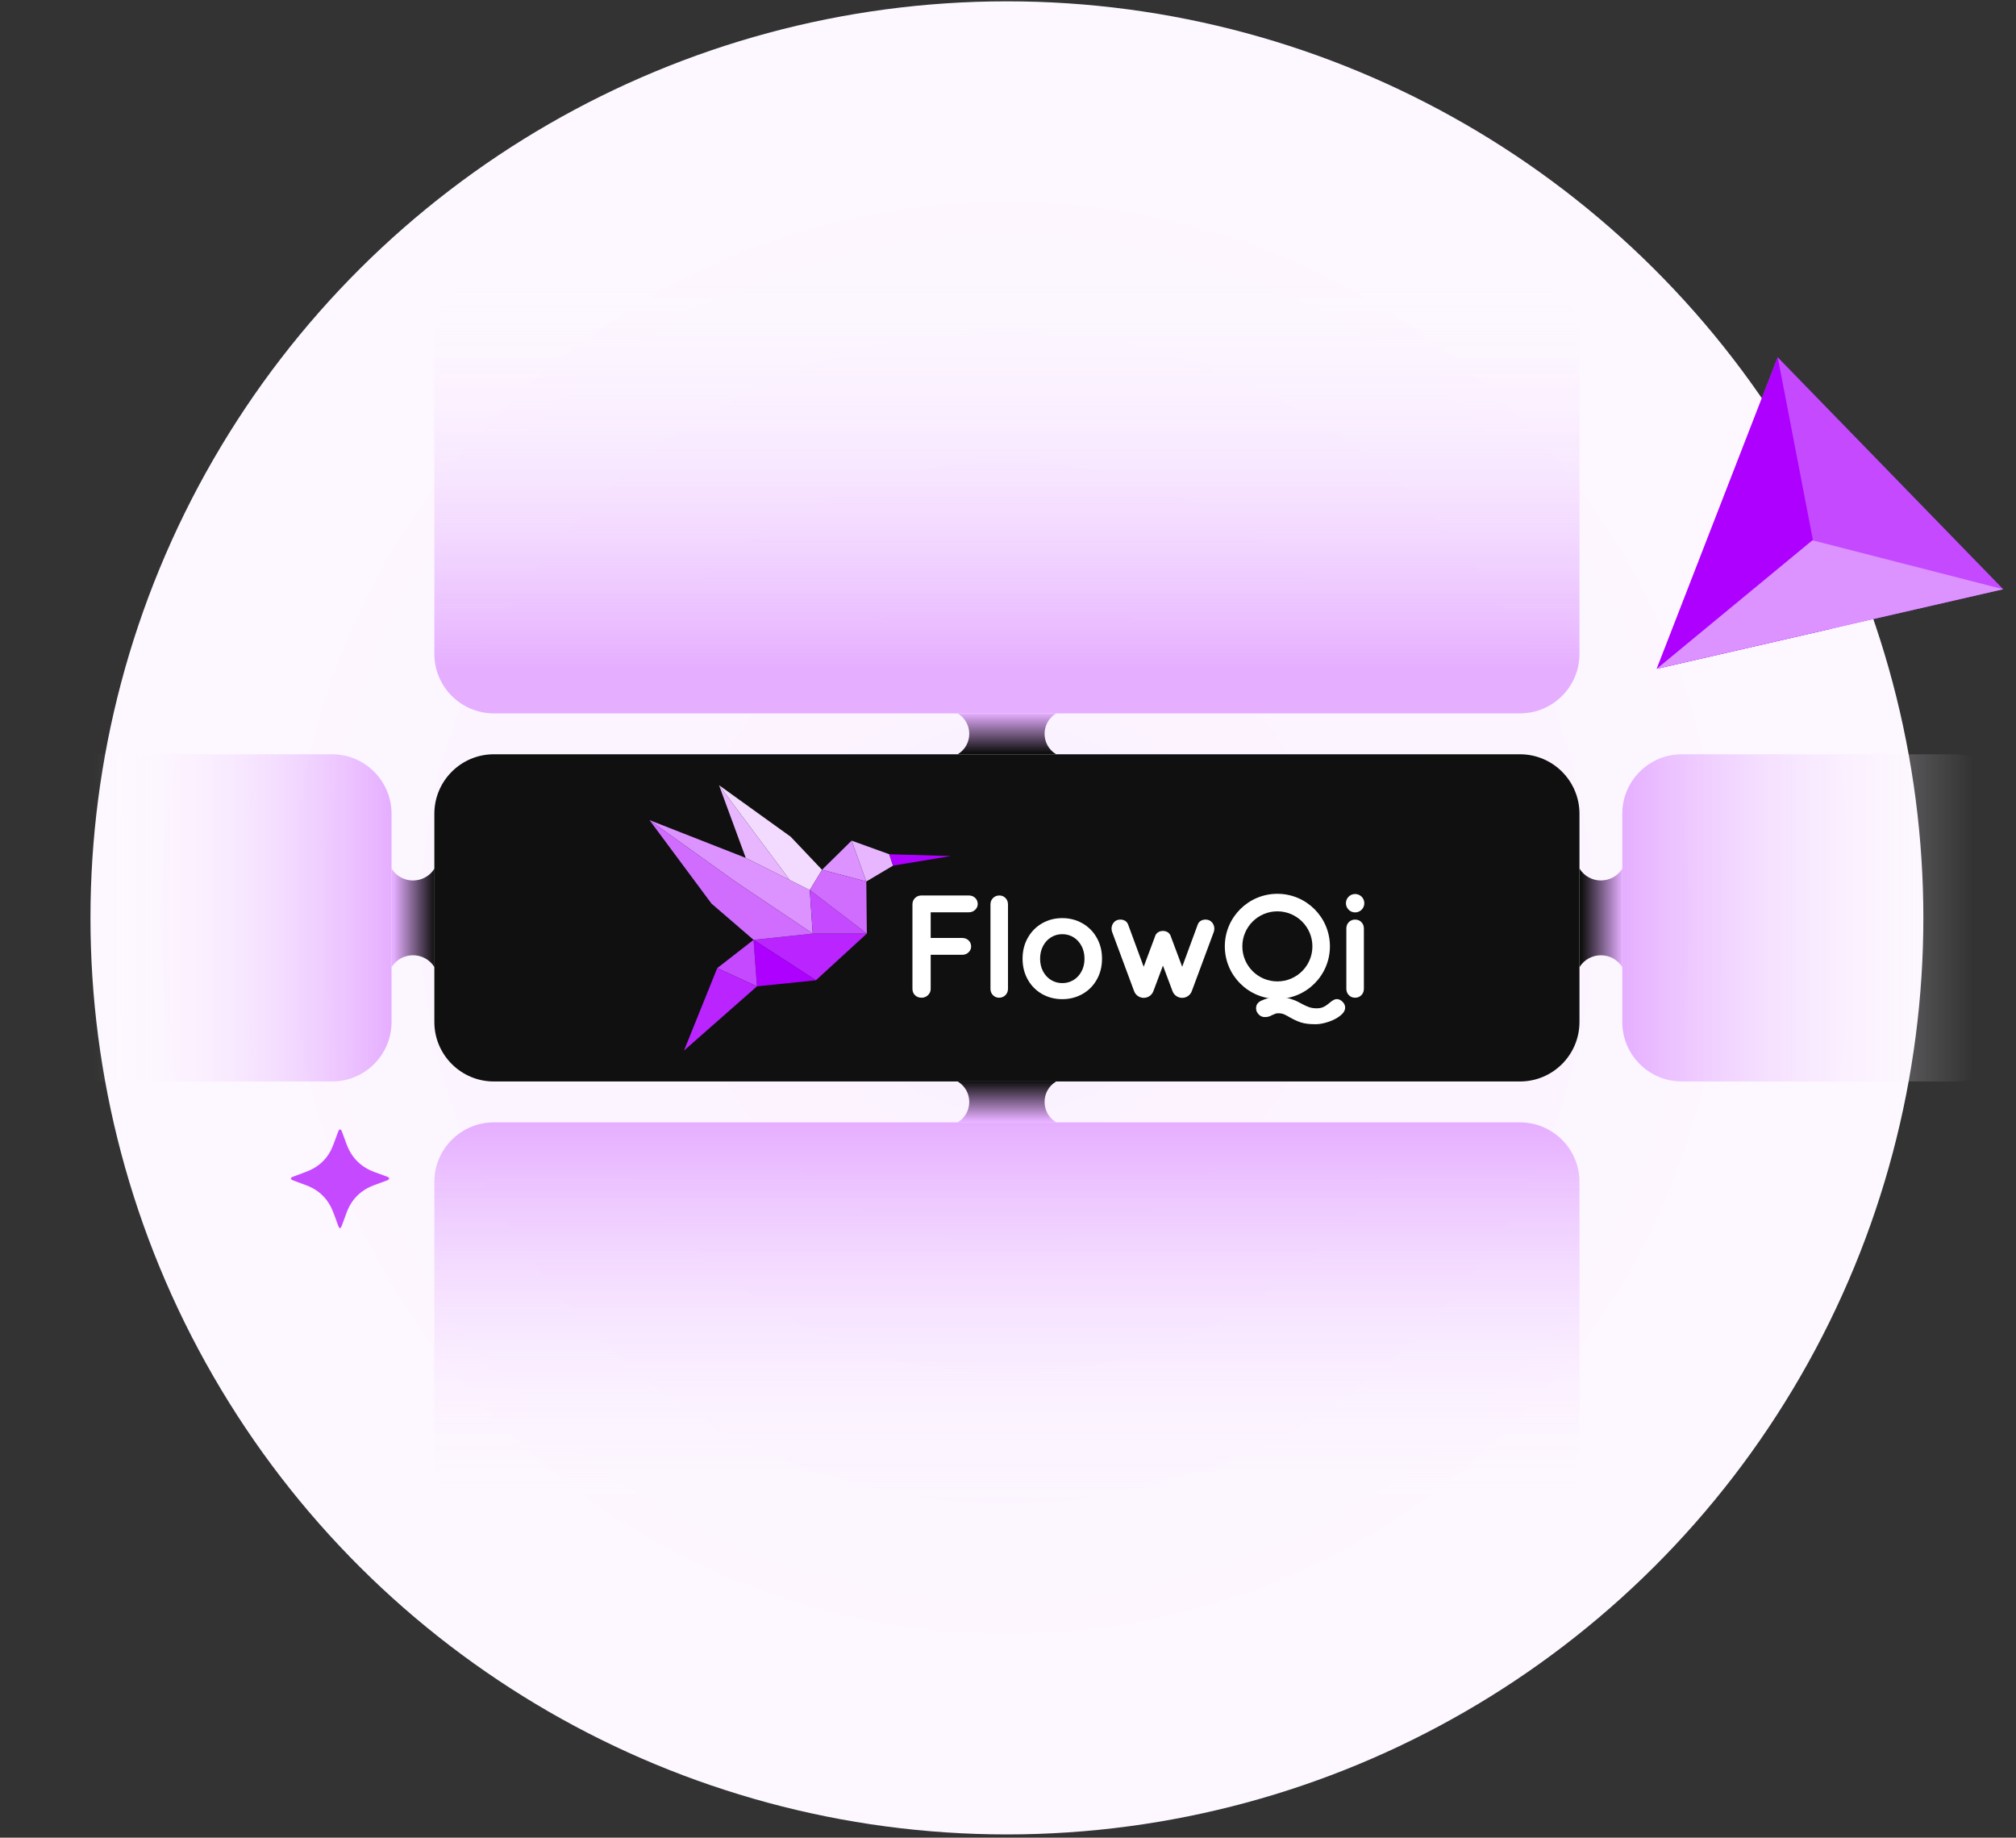 <svg width="542" height="494" viewBox="0 0 542 494" fill="none" xmlns="http://www.w3.org/2000/svg">
<rect x="0" y="0" width="542" height="494" fill="#333333" stroke="none"/>
<circle cx="270.708" cy="246.741" r="246.385" transform="rotate(90 270.708 246.741)" fill="url(#paint0_radial_2369_4515)"/>
<path d="M116.775 218.761C116.775 209.925 123.939 202.761 132.775 202.761H408.64C417.477 202.761 424.64 209.925 424.64 218.761V274.719C424.64 283.556 417.477 290.719 408.64 290.719H132.775C123.939 290.719 116.775 283.556 116.775 274.719V218.761Z" fill="#101010"/>
<path d="M250.216 245.235V252.145H258.697C259.378 252.145 259.947 252.36 260.403 252.793C260.86 253.225 261.091 253.78 261.091 254.462C261.091 255.037 260.863 255.548 260.403 255.994C259.943 256.441 259.375 256.662 258.697 256.662H250.216V265.807C250.216 266.489 249.974 267.057 249.49 267.514C249.007 267.97 248.438 268.202 247.784 268.202C247.051 268.202 246.455 267.98 245.999 267.534C245.539 267.088 245.311 266.512 245.311 265.807V243.116C245.311 242.435 245.539 241.866 245.999 241.409C246.455 240.953 247.024 240.721 247.705 240.721H260.465C261.146 240.721 261.715 240.936 262.171 241.369C262.627 241.801 262.859 242.356 262.859 243.038C262.859 243.613 262.631 244.124 262.171 244.57C261.711 245.017 261.142 245.238 260.465 245.238H250.216V245.235Z" fill="white"/>
<path d="M270.309 267.514C269.849 267.97 269.28 268.202 268.602 268.202C267.948 268.202 267.397 267.974 266.954 267.514C266.508 267.057 266.286 266.485 266.286 265.807V243.116C266.286 242.435 266.514 241.866 266.974 241.409C267.431 240.953 267.999 240.721 268.681 240.721C269.335 240.721 269.883 240.95 270.329 241.409C270.775 241.869 270.997 242.438 270.997 243.116V265.807C270.997 266.485 270.765 267.054 270.309 267.514Z" fill="white"/>
<path d="M294.863 263.352C293.92 265.014 292.632 266.301 290.997 267.218C289.362 268.134 287.561 268.594 285.599 268.594C283.61 268.594 281.804 268.137 280.18 267.218C278.555 266.301 277.274 265.014 276.331 263.352C275.387 261.69 274.917 259.813 274.917 257.718C274.917 255.623 275.387 253.747 276.331 252.084C277.274 250.422 278.555 249.128 280.18 248.198C281.801 247.268 283.61 246.805 285.599 246.805C287.561 246.805 289.362 247.272 290.997 248.198C292.632 249.128 293.923 250.422 294.863 252.084C295.807 253.747 296.277 255.623 296.277 257.718C296.277 259.813 295.807 261.69 294.863 263.352ZM290.762 254.285C290.224 253.277 289.506 252.5 288.603 251.948C287.7 251.4 286.699 251.124 285.599 251.124C284.499 251.124 283.497 251.4 282.595 251.948C281.692 252.497 280.97 253.277 280.435 254.285C279.897 255.293 279.631 256.437 279.631 257.721C279.631 259.002 279.9 260.143 280.435 261.138C280.97 262.132 281.692 262.906 282.595 263.454C283.497 264.002 284.499 264.278 285.599 264.278C286.699 264.278 287.7 264.002 288.603 263.454C289.506 262.906 290.224 262.132 290.762 261.138C291.297 260.143 291.566 259.006 291.566 257.721C291.566 256.437 291.297 255.293 290.762 254.285Z" fill="white"/>
<path d="M366.01 267.514C365.564 267.97 365.002 268.202 364.321 268.202C363.639 268.202 363.077 267.974 362.631 267.514C362.185 267.057 361.964 266.485 361.964 265.807V249.594C361.964 248.913 362.185 248.344 362.631 247.888C363.077 247.432 363.639 247.2 364.321 247.2C365.002 247.2 365.564 247.428 366.01 247.888C366.456 248.344 366.678 248.917 366.678 249.594V265.807C366.678 266.485 366.456 267.054 366.01 267.514ZM366.797 242.799C366.797 244.165 365.69 245.272 364.324 245.272C362.958 245.272 361.851 244.165 361.851 242.799C361.851 241.433 362.958 240.326 364.324 240.326C365.686 240.326 366.797 241.433 366.797 242.799Z" fill="white"/>
<path d="M359.398 268.577C359.136 268.577 358.873 268.641 358.614 268.774C358.352 268.904 358.066 269.094 357.749 269.343C357.436 269.592 357.201 269.783 357.044 269.912C356.598 270.28 356.142 270.559 355.672 270.757C355.202 270.954 354.636 271.053 353.982 271.053C353.223 271.053 352.541 270.947 351.942 270.74C351.339 270.532 350.634 270.205 349.823 269.759C349.169 269.391 348.587 269.105 348.076 268.894C344.666 267.545 341.788 267.749 339.067 269.013C338.205 269.445 337.694 270.035 337.694 271.053C337.694 271.656 337.922 272.197 338.382 272.681C338.839 273.165 339.384 273.407 340.01 273.407C340.457 273.407 340.821 273.359 341.111 273.27C341.4 273.178 341.713 273.042 342.054 272.858C342.395 272.702 342.671 272.582 342.878 272.504C343.086 272.426 343.348 272.385 343.665 272.385C344.241 272.385 344.738 272.47 345.157 272.64C345.576 272.811 346.111 273.093 346.765 273.485C347.759 274.061 348.747 274.514 349.728 274.841C350.709 275.168 352.037 275.331 353.713 275.331C354.708 275.331 355.838 275.12 357.109 274.704C358.379 274.285 359.452 273.73 360.328 273.035C361.203 272.341 361.642 271.615 361.642 270.855C361.642 270.28 361.407 269.755 360.934 269.285C360.457 268.812 359.946 268.577 359.398 268.577Z" fill="white"/>
<path d="M343.419 240.269C335.616 240.269 329.291 246.594 329.291 254.397C329.291 262.201 335.616 268.526 343.419 268.526C351.223 268.526 357.548 262.201 357.548 254.397C357.551 246.597 351.223 240.269 343.419 240.269ZM343.419 263.819C338.218 263.819 334.002 259.602 334.002 254.401C334.002 249.2 338.218 244.983 343.419 244.983C348.62 244.983 352.837 249.2 352.837 254.401C352.841 259.602 348.62 263.819 343.419 263.819Z" fill="white"/>
<path d="M233.053 250.964H218.503L202.593 252.647L219.354 263.516L233.053 250.964Z" fill="#B924FF"/>
<path d="M202.593 252.646L203.512 265.147L219.354 263.515L202.593 252.646Z" fill="#AD00FF"/>
<path d="M202.593 252.646L192.824 260.249L203.512 265.147L202.593 252.646Z" fill="#C449FF"/>
<path d="M183.893 282.412L192.824 260.249L203.512 265.147L183.893 282.412Z" fill="#B924FF"/>
<path d="M174.618 220.466L197.647 236.965L218.503 250.964L217.712 239.25L200.498 230.616L174.618 220.466Z" fill="#DC92FF"/>
<path d="M228.959 225.98L232.904 236.965L240.08 232.704L239.072 229.635L228.959 225.98Z" fill="#E8B6FF"/>
<path d="M255.612 230.122L239.072 229.635L240.08 232.704L255.612 230.122Z" fill="#AD00FF"/>
<path d="M228.959 225.98L220.999 233.814L232.903 236.965L228.959 225.98Z" fill="#DC92FF"/>
<path d="M217.712 239.251L218.503 250.964H233.053L217.712 239.251Z" fill="#C449FF"/>
<path d="M220.999 233.814L212.572 224.924L193.304 211.068L212.307 236.539L217.712 239.25L220.999 233.814Z" fill="#F3DBFF"/>
<path d="M193.304 211.068L200.498 230.616L212.307 236.539L193.304 211.068Z" fill="#E8B6FF"/>
<path d="M174.618 220.466L191.271 242.888L202.593 252.647L218.503 250.964L197.647 236.965L174.618 220.466Z" fill="#D06DFF"/>
<path d="M232.904 236.965L233.053 250.964L217.712 239.25L220.999 233.814L232.904 236.965Z" fill="#D06DFF"/>
<path d="M325.822 247.926C325.39 247.442 324.821 247.2 324.116 247.2C323.591 247.2 323.142 247.326 322.76 247.575C322.382 247.824 322.113 248.198 321.956 248.692L317.831 259.888L315.004 252.337L314.786 251.744C314.63 251.254 314.364 250.882 313.993 250.634C313.989 250.63 313.986 250.627 313.983 250.624C313.972 250.617 313.959 250.617 313.949 250.61C313.778 250.501 313.591 250.416 313.39 250.358C313.37 250.351 313.352 250.344 313.332 250.341C313.128 250.286 312.913 250.252 312.681 250.252C312.671 250.252 312.664 250.256 312.654 250.256C312.644 250.256 312.637 250.252 312.627 250.252C312.392 250.252 312.181 250.29 311.976 250.341C311.956 250.348 311.939 250.351 311.919 250.358C311.718 250.416 311.53 250.501 311.36 250.61C311.35 250.617 311.336 250.617 311.326 250.624C311.322 250.627 311.319 250.63 311.316 250.634C310.941 250.882 310.675 251.25 310.522 251.744L310.304 252.337L307.477 259.888L303.352 248.692C303.196 248.195 302.926 247.824 302.548 247.575C302.17 247.326 301.717 247.2 301.193 247.2C300.488 247.2 299.915 247.442 299.486 247.926C299.054 248.41 298.839 248.978 298.839 249.632C298.839 249.946 298.89 250.249 298.996 250.535L304.902 266.438C305.304 267.521 306.339 268.24 307.494 268.24C308.645 268.24 309.677 267.525 310.083 266.445L312.658 259.575L315.233 266.445C315.638 267.525 316.67 268.24 317.821 268.24C318.976 268.24 320.011 267.521 320.413 266.438L326.319 250.535C326.425 250.245 326.476 249.946 326.476 249.632C326.469 248.978 326.251 248.41 325.822 247.926Z" fill="white"/>
<path d="M116.775 89.957C116.775 81.121 123.939 73.957 132.775 73.957H270.708H408.64C417.477 73.957 424.64 81.121 424.64 89.957V175.767C424.64 184.603 417.477 191.767 408.64 191.767H270.708H132.775C123.939 191.767 116.775 184.603 116.775 175.767V89.957Z" fill="url(#paint1_linear_2369_4515)"/>
<path d="M116.775 317.714C116.775 308.878 123.939 301.714 132.775 301.714H270.708H408.64C417.477 301.714 424.64 308.878 424.64 317.714V403.551C424.64 412.388 417.477 419.551 408.64 419.551H270.708H132.775C123.939 419.551 116.775 412.388 116.775 403.551V317.714Z" fill="url(#paint2_linear_2369_4515)"/>
<path d="M91.415 330.241C91.201 329.95 91.027 329.795 90.969 329.602C90.484 328.305 90.038 327.009 89.533 325.712C88.215 322.345 85.868 319.984 82.494 318.687C81.194 318.184 79.895 317.739 78.596 317.236C78.421 317.158 78.285 316.965 78.15 316.81C78.305 316.655 78.421 316.442 78.596 316.384C79.953 315.862 81.33 315.397 82.688 314.855C86.081 313.481 88.389 311.082 89.65 307.637C90.096 306.437 90.522 305.218 90.988 304.018C91.066 303.825 91.298 303.709 91.453 303.554C91.589 303.709 91.802 303.844 91.861 304.018C92.326 305.218 92.753 306.418 93.199 307.637C94.537 311.217 97 313.694 100.588 315.03C101.809 315.475 103.031 315.92 104.253 316.384C104.427 316.462 104.544 316.655 104.699 316.81C104.544 316.965 104.427 317.158 104.253 317.236C102.973 317.72 101.674 318.184 100.394 318.668C96.922 320.003 94.517 322.403 93.218 325.886C92.753 327.125 92.307 328.383 91.841 329.621C91.764 329.815 91.628 329.95 91.415 330.241Z" fill="#C449FF"/>
<path d="M-0.008 218.761C-0.008 209.925 7.156 202.761 15.992 202.761H52.629H89.265C98.102 202.761 105.265 209.925 105.265 218.761V274.719C105.265 283.556 98.102 290.719 89.265 290.719H52.629H15.992C7.156 290.719 -0.008 283.556 -0.008 274.719V218.761Z" fill="url(#paint3_linear_2369_4515)"/>
<path d="M541.423 274.719C541.423 283.556 534.26 290.719 525.423 290.719L488.787 290.719L452.151 290.719C443.314 290.719 436.151 283.556 436.151 274.719L436.151 218.761C436.151 209.925 443.314 202.762 452.151 202.762L488.787 202.762L525.423 202.762C534.26 202.762 541.423 209.925 541.423 218.762L541.423 274.719Z" fill="url(#paint4_linear_2369_4515)"/>
<path d="M477.94 96.045L445.419 179.782L538.564 158.389L477.94 96.045Z" fill="#C449FF"/>
<path d="M477.94 96.045L445.419 179.782L491.992 169.085L477.94 96.045Z" fill="#AD00FF"/>
<path d="M487.266 145.233L445.419 179.782L538.565 158.389L487.266 145.233Z" fill="#DC92FF"/>
<path d="M283.963 202.771L257.452 202.771C261.625 200.29 261.625 194.248 257.452 191.767L283.963 191.767C279.79 194.248 279.79 200.29 283.963 202.771Z" fill="url(#paint5_linear_2369_4515)"/>
<path d="M105.265 259.996L105.265 233.486C107.93 237.756 114.148 237.756 116.812 233.486L116.813 259.996C114.148 255.726 107.93 255.726 105.265 259.996Z" fill="url(#paint6_linear_2369_4515)"/>
<path d="M424.643 259.996L424.643 233.486C427.294 237.749 433.499 237.749 436.151 233.486L436.151 259.996C433.499 255.732 427.294 255.732 424.643 259.996Z" fill="url(#paint7_linear_2369_4515)"/>
<path d="M283.963 301.714L257.452 301.714C261.626 299.233 261.626 293.19 257.452 290.709L283.963 290.709C279.79 293.19 279.79 299.233 283.963 301.714Z" fill="url(#paint8_linear_2369_4515)"/>
<defs>
<radialGradient id="paint0_radial_2369_4515" cx="0" cy="0" r="1" gradientUnits="userSpaceOnUse" gradientTransform="translate(270.708 246.741) scale(497.924)">
<stop stop-color="#FBF1FF"/>
<stop offset="1" stop-color="white"/>
</radialGradient>
<linearGradient id="paint1_linear_2369_4515" x1="270.708" y1="73.957" x2="270.708" y2="179.807" gradientUnits="userSpaceOnUse">
<stop stop-color="white" stop-opacity="0"/>
<stop offset="1" stop-color="#E5AEFF"/>
</linearGradient>
<linearGradient id="paint2_linear_2369_4515" x1="270.708" y1="301.714" x2="270.708" y2="407.588" gradientUnits="userSpaceOnUse">
<stop stop-color="#E5AEFF"/>
<stop offset="1" stop-color="white" stop-opacity="0"/>
</linearGradient>
<linearGradient id="paint3_linear_2369_4515" x1="105.265" y1="253.815" x2="25.495" y2="253.815" gradientUnits="userSpaceOnUse">
<stop stop-color="#E5AEFF"/>
<stop offset="1" stop-color="white" stop-opacity="0"/>
</linearGradient>
<linearGradient id="paint4_linear_2369_4515" x1="436.151" y1="239.666" x2="530.416" y2="239.666" gradientUnits="userSpaceOnUse">
<stop stop-color="#E5AEFF"/>
<stop offset="1" stop-color="white" stop-opacity="0"/>
</linearGradient>
<linearGradient id="paint5_linear_2369_4515" x1="270.708" y1="191.767" x2="270.708" y2="202.241" gradientUnits="userSpaceOnUse">
<stop stop-color="#E5AEFF"/>
<stop offset="1" stop-color="#101010"/>
</linearGradient>
<linearGradient id="paint6_linear_2369_4515" x1="116.813" y1="246.741" x2="105.821" y2="246.741" gradientUnits="userSpaceOnUse">
<stop stop-color="#101010"/>
<stop offset="1" stop-color="#E5AEFF"/>
</linearGradient>
<linearGradient id="paint7_linear_2369_4515" x1="436.151" y1="246.741" x2="425.197" y2="246.741" gradientUnits="userSpaceOnUse">
<stop stop-color="#E5AEFF"/>
<stop offset="1" stop-color="#101010"/>
</linearGradient>
<linearGradient id="paint8_linear_2369_4515" x1="270.708" y1="290.709" x2="270.708" y2="301.184" gradientUnits="userSpaceOnUse">
<stop stop-color="#101010"/>
<stop offset="1" stop-color="#E5AEFF"/>
</linearGradient>
</defs>
</svg>
